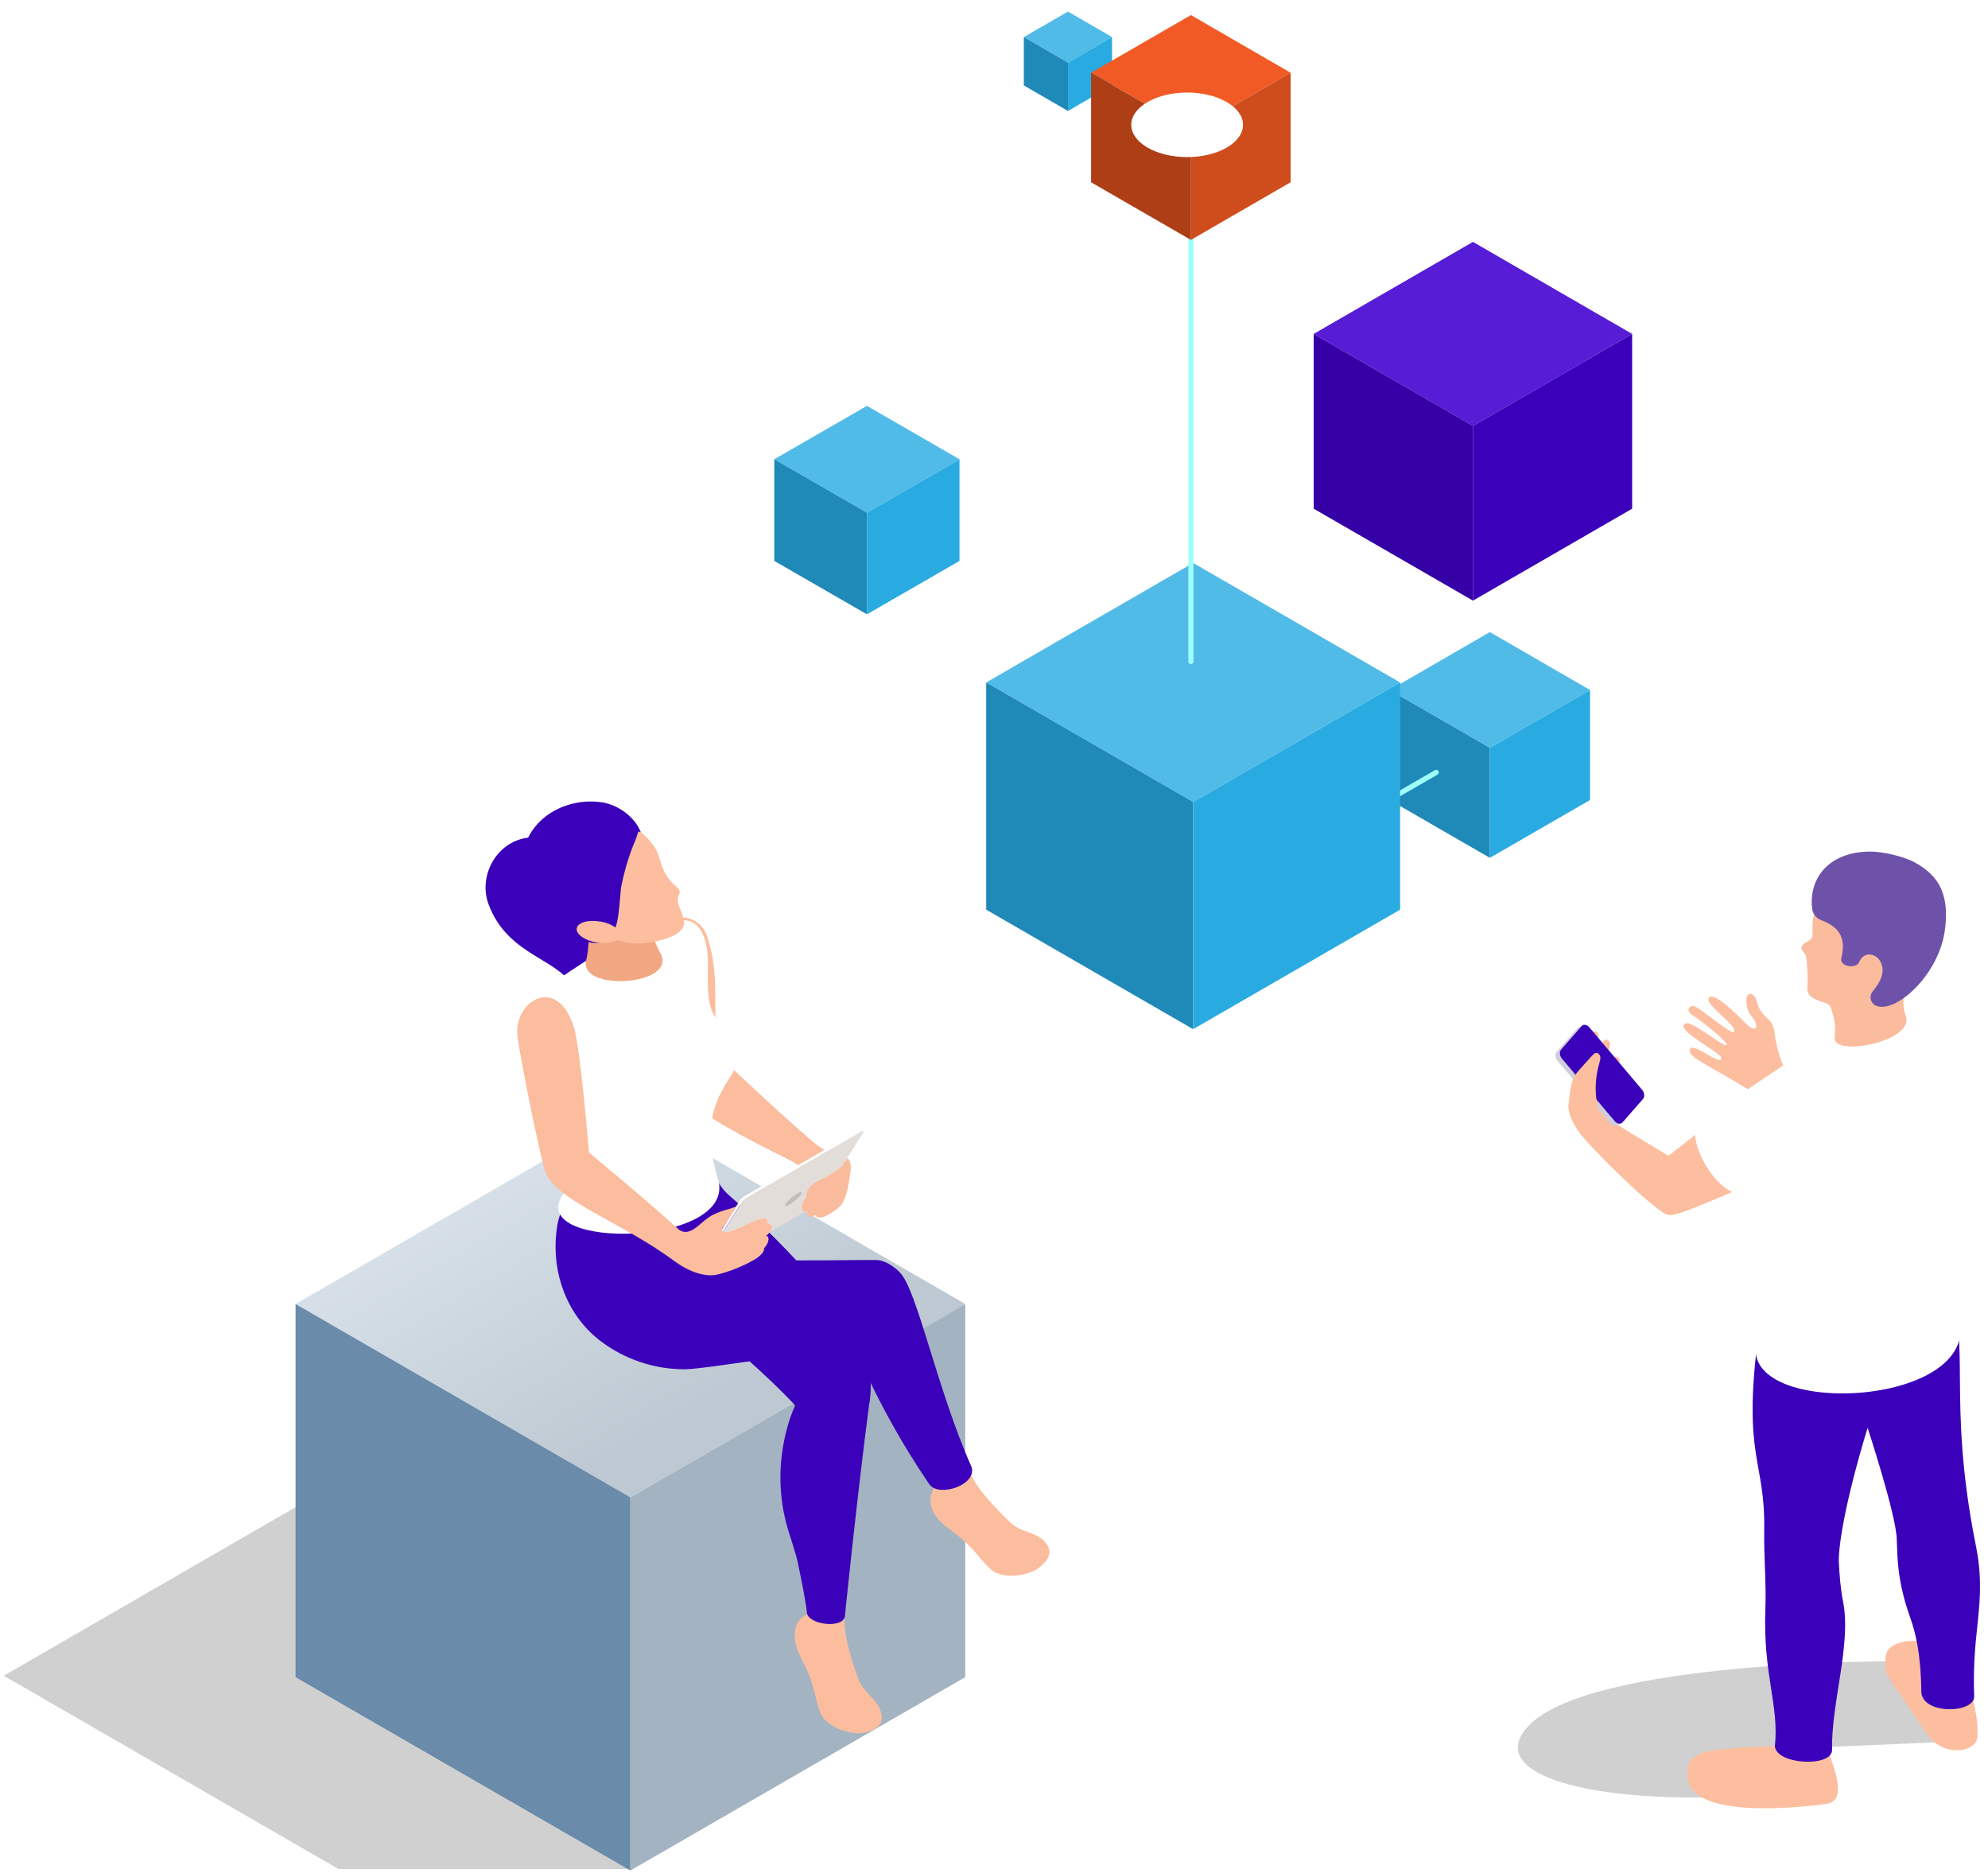 <svg width="516" height="486" viewBox="0 0 516 486" fill="none"
  xmlns="http://www.w3.org/2000/svg">
  <path d="M491.047 431.124C491.047 431.124 413.692 430.974 397.052 447.577C384.46 460.169 411.669 468.827 457.279 465.941C458.216 465.866 459.865 453.985 459.865 453.985L507.949 451.924C509.448 451.774 491.084 431.124 491.084 431.124H491.047Z" fill="#181818" fill-opacity="0.2"/>
  <path d="M496.925 278.078C493.027 279.764 482.721 285.611 481.072 285.236C475.675 283.962 466.381 279.727 464.057 278.265C462.595 277.328 460.946 271.294 460.609 268.146C460.122 263.574 457.498 264.923 456.037 260.126C455.849 259.564 455.737 258.964 455.362 258.477C454.987 258.027 454.313 257.727 453.788 258.065C452.889 258.664 453.376 261.475 453.788 262.412C454.275 263.424 455.137 264.211 455.587 265.223C456.412 266.984 455.325 267.771 453.338 265.785C450.827 263.237 444.044 256.491 443.444 259.226C443.032 261.1 451.202 266.46 450.078 267.771C449.291 268.596 441.083 261.363 439.696 261.1C439.209 260.988 438.647 261.175 438.385 261.588C437.935 262.45 438.76 263.162 439.584 263.649C441.308 264.698 448.766 270.545 448.129 271.219C447.492 271.856 439.621 265.223 437.748 265.56C437.26 265.635 436.848 266.047 436.998 266.572C437.485 268.259 443.707 271.819 445.131 272.981C445.918 273.618 447.117 274.218 446.705 275.005C445.955 275.979 439.696 270.77 438.685 272.119C437.86 274.33 442.02 275.567 454.05 282.875C460.834 286.998 480.622 299.665 485.082 299.665C489.542 299.665 500.411 294.418 500.411 294.418C502.135 292.807 505.695 289.509 506.557 287.335C508.056 283.437 504.421 274.855 496.925 278.115V278.078Z" fill="#FCBE9F"/>
  <path d="M474.587 454.112C474.587 454.112 474.587 453.962 474.587 453.925C474.437 453.213 474.437 452.538 474.587 451.826L464.206 452.876C446.854 453.962 438.271 453.288 438.084 459.397C435.985 471.39 461.732 469.778 473.875 468.166C480.396 467.304 474.999 456.923 474.587 454.112Z" fill="#FCBE9F"/>
  <path d="M511.057 436.31L503.637 430.763C502.325 428.964 502.55 428.439 500.826 427.015C498.09 424.767 489.508 425.666 489.433 430.088C489.095 432.937 489.657 434.248 490.145 435.148C491.606 437.771 498.54 447.441 500.151 449.914C504.311 456.323 513.456 454.824 513.268 450.401C513.156 447.628 513.906 448.527 511.057 436.31Z" fill="#FCBE9F"/>
  <path d="M513.831 408.388C513.681 405.69 513.231 403.029 512.707 400.368C505.323 363.115 511.807 346.887 505.623 336.918L456.302 347.074C452.292 378.443 458.214 378.893 457.914 397.07C457.802 403.816 458.476 410.937 458.214 417.683C457.577 434.51 461.812 442.568 460.687 453.137C460.912 457.971 475.641 458.758 475.529 454.074C475.266 442.043 480.588 426.715 478.377 415.621C477.74 412.398 477.44 408.726 477.29 405.427C477.14 402.167 478.377 391.523 484.748 370.536C484.748 370.536 492.131 392.985 492.319 399.431C492.356 401.005 492.431 402.542 492.506 403.966C492.768 409.288 493.93 414.535 495.729 419.557C497.153 423.529 498.577 429.001 498.69 438.97C498.765 445.079 512.632 444.704 512.407 440.207C511.882 425.478 514.431 418.994 513.831 408.463V408.388Z" fill="#3B00B9"/>
  <path d="M506.064 255.967C510.599 255.967 510.711 259.078 511.311 261.289C518.244 287.86 498.269 297.305 508.575 342.278C513.897 365.327 452.096 368.175 455.844 348.65C458.467 331.934 465.513 309.373 463.227 290.971C462.702 286.774 460.378 281.452 462.177 277.367C463.714 273.881 504.228 255.967 506.064 255.967Z" fill="white"/>
  <path d="M417.173 269.796C416.161 269.383 414.362 272.756 413.875 273.731C414.212 271.82 415.787 268.147 414.212 267.697C411.889 267.022 410.127 274.068 409.378 276.429C408.478 279.278 407.879 282.201 407.392 285.162C407.204 286.286 407.054 286.736 407.092 287.223C407.167 288.684 407.879 291.645 411.102 295.356C416.349 301.39 430.59 315.144 433.026 315.294C434.488 315.369 435.95 314.844 437.336 314.357C442.471 312.52 464.245 303.338 466.457 300.827C469.08 297.829 459.823 278.041 458.137 279.615C451.765 285.574 433.064 299.928 433.064 299.928C433.064 299.928 417.735 290.896 417.96 290.446C419.01 288.497 422.083 280.29 421.071 279.69C420.284 279.203 419.647 280.327 419.309 280.889C419.16 279.39 419.459 277.891 420.097 276.542C421.146 274.293 419.309 273.618 418.185 274.968C417.923 275.305 417.023 276.204 417.023 275.567C417.098 272.644 418.897 270.583 417.136 269.908L417.173 269.796Z" fill="#FCBE9F"/>
  <path d="M468.705 275.643C467.993 274.856 464.919 275.193 464.02 275.755C460.047 278.304 446.031 287.711 441.008 291.684C436.886 294.944 446.218 311.622 452.664 309.561C455.025 308.811 470.354 301.953 471.628 300.303C474.589 296.443 472.752 280.103 468.742 275.606L468.705 275.643Z" fill="white"/>
  <path d="M419.121 290.971L405.404 274.743C404.805 273.994 404.692 272.907 405.217 272.345L410.464 266.348C410.464 266.348 410.689 266.161 410.801 266.086L409.677 266.648C409.677 266.648 409.415 266.798 409.34 266.91L404.093 272.907C403.568 273.507 403.643 274.593 404.28 275.305L417.997 291.533C418.484 292.133 419.196 292.32 419.721 292.058L420.845 291.496C420.321 291.758 419.608 291.571 419.121 290.971Z" fill="#CFCEDD"/>
  <path d="M426.242 282.838L412.525 266.61C411.925 265.86 410.988 265.748 410.464 266.347L405.217 272.344C404.692 272.943 404.767 274.03 405.404 274.742L419.121 290.97C419.721 291.72 420.695 291.832 421.182 291.233L426.429 285.236C426.954 284.637 426.841 283.55 426.242 282.838Z" fill="#3B00B9"/>
  <path d="M415.115 275.868C415.265 275.343 415.452 274.818 415.377 274.294C415.302 273.769 414.89 273.244 414.365 273.244C413.916 273.244 413.578 273.619 413.278 273.919C412.341 274.968 411.405 275.98 410.468 277.029C409.718 277.854 408.931 278.716 408.406 279.728C407.732 281.077 407.319 284.675 407.17 286.324C407.132 286.849 407.394 287.373 407.844 287.636C409.231 288.385 412.079 289.809 413.129 290.297C414.553 290.934 415.714 291.121 415.227 289.285C414.852 287.786 414.44 286.324 414.29 284.75C413.991 281.752 414.29 278.678 415.152 275.83L415.115 275.868Z" fill="#FCBE9F"/>
  <path d="M490.594 290.483C489.32 296.48 509.22 300.64 510.719 293.894C511.806 289.059 516.791 268.896 515.891 264.286C513.53 252.068 502.774 254.617 498.239 261.588C493.592 268.784 490.819 289.434 490.556 290.521L490.594 290.483Z" fill="white"/>
  <path d="M474.925 229.92C471.852 232.993 470.166 237.415 470.465 241.763C470.465 242.25 470.54 242.775 470.353 243.224C470.053 243.899 469.341 244.199 468.704 244.574C468.067 244.948 467.467 245.548 467.617 246.26C467.729 246.785 468.254 247.122 468.516 247.609C468.779 248.059 468.816 248.546 468.891 249.071C469.079 251.17 469.304 253.268 469.154 255.367C469.116 256.042 469.041 256.716 469.229 257.353C469.753 259.115 471.927 259.64 473.651 260.239C474.588 260.539 475 260.801 475.375 262.001C476.424 265.261 476.387 266.798 476.199 269.346C475.825 274.443 497.374 270.171 494.601 263.537C494.264 262.675 493.702 259.714 494.264 258.778C495.95 255.817 501.572 253.868 501.909 244.199C502.659 223.586 482.871 222.049 474.85 229.957L474.925 229.92Z" fill="#FABC9D"/>
  <path d="M477.926 248.509C477.326 251.057 482.048 251.432 482.573 249.633C483.847 246.785 486.733 247.459 487.895 249.258C489.394 251.619 488.569 254.28 486.096 257.241C485.046 258.478 485.496 260.427 486.995 261.026C491.942 263.013 502.848 253.456 504.722 241.988C506.109 232.731 503.71 227.446 496.927 223.773C493.554 221.974 488.195 221 485.496 221C474.703 221 469.418 227.896 470.355 235.841C470.505 237.115 471.367 238.24 472.566 238.727C475.677 239.964 479.575 241.913 477.963 248.546L477.926 248.509Z" fill="#6E52AA"/>
  <path d="M98.528 378.543L0.974 434.872L87.885 485.055H163.702L98.528 378.543Z" fill="#181818" fill-opacity="0.2"/>
  <path d="M163.627 388.587L76.716 338.405L163.627 288.222L250.538 338.405L163.627 388.587Z" fill="url(#paint0_linear_2017_50644)"/>
  <path d="M163.627 485.43L76.716 435.247V338.405L163.627 388.587V485.43Z" fill="#6A8BA9"/>
  <path d="M250.54 435.247L163.629 485.43V388.587L250.54 338.404V435.247Z" fill="#A4B3C1"/>
  <path d="M126.784 234.59C131.956 248.756 146.385 248.681 149.421 257.564C149.683 258.351 149.945 259.288 150.732 259.55C152.906 260.3 161.601 249.281 159.502 241.148C158.828 238.562 157.666 237.438 156.504 235.04C153.993 229.793 145.111 215.851 136.303 217.5C128.658 218.924 124.161 227.394 126.784 234.627V234.59Z" fill="#3B00B9"/>
  <path d="M223.181 436.634C222.806 435.885 220.033 428.577 219.358 423.03C219.096 420.744 219.283 417.333 219.283 414.522C219.283 413.286 210.551 414.822 210.551 414.822C210.476 416.471 210.551 417.708 209.989 418.682C208.527 419.245 207.253 420.369 206.653 421.981C205.979 423.779 206.204 425.841 206.841 427.677C207.44 429.514 208.415 431.2 209.239 432.961C209.989 434.573 210.588 436.222 211.076 437.909C211.713 440.157 212.088 442.443 212.95 444.58C214.261 447.84 219.995 450.126 223.481 449.752C225.992 449.489 229.252 448.365 228.84 445.254C228.278 441.282 225.092 440.232 223.218 436.634H223.181Z" fill="#FBBD9E"/>
  <path d="M225.693 364.077C226.105 360.854 226.255 357.518 225.355 354.37C221.046 339.941 199.383 319.029 189.677 310.596C187.915 309.097 186.453 307.298 185.666 305.087L183.08 297.929C148.001 304.6 161.381 325.925 179.295 340.354C198.934 356.207 206.392 364.752 206.392 364.752C206.392 364.752 199.646 378.281 204.068 395.259C205.042 398.969 206.504 402.567 207.254 406.315C208.191 410.924 209.315 416.584 209.427 418.457C209.652 421.755 219.359 422.805 219.322 419.169C219.322 419.169 222.357 389.15 225.655 364.002L225.693 364.077Z" fill="#3B00B9"/>
  <path d="M262.908 395.634C262.233 395.147 256.499 389.825 253.426 385.177C252.152 383.229 250.803 380.118 249.528 377.607C248.966 376.52 241.845 381.767 241.845 381.767C242.52 383.266 243.12 384.353 243.045 385.477C241.995 386.639 241.358 388.213 241.508 389.937C241.695 391.886 242.82 393.61 244.206 394.959C245.593 396.346 247.205 397.395 248.741 398.632C250.128 399.719 251.402 400.956 252.602 402.23C254.176 403.954 255.525 405.828 257.286 407.364C259.91 409.688 266.056 409.201 269.017 407.289C271.116 405.94 273.552 403.467 271.79 400.881C269.504 397.583 266.168 398.07 262.908 395.709V395.634Z" fill="#FBBD9E"/>
  <path d="M233.526 330.16C232.027 328.736 230.266 327.462 228.242 327.05C226.668 326.712 190.876 327.986 179.446 325.55L154.823 312.096C150.063 311.196 145.528 309.697 144.404 319.779C143.205 330.46 147.177 341.254 155.647 347.85C162.019 352.759 169.889 355.383 177.759 355.345C183.643 355.308 217.448 349.424 220.484 350.061C223.52 350.736 226.031 362.803 241.172 385.14C243.608 388.738 253.764 385.365 252.153 380.643C243.196 360.592 238.024 334.47 233.489 330.16H233.526Z" fill="#3B00B9"/>
  <path d="M218.497 311.533C219.697 309.472 219.659 306.886 219.922 304.562C220.184 302.314 219.472 300.477 217.298 299.915C215.724 299.54 213.85 298.791 209.615 295.118C200.733 287.435 186.679 274.093 186.679 274.093C184.43 262.7 187.278 253.742 183.456 242.761C182.219 239.238 178.096 236.69 174.161 239.051L174.686 249.32C177.834 259.364 175.998 271.994 177.984 284.024C178.621 287.997 197.585 297.404 203.806 300.477C209.39 303.251 210.29 304.9 215.986 310.071C216.811 310.821 217.673 311.233 218.535 311.496L218.497 311.533Z" fill="#FBBD9E"/>
  <path d="M138.781 258.577C136.195 260.938 135.258 264.948 136.495 268.209C138.294 273.006 148.675 284.661 151.036 295.118C151.786 298.416 151.898 300.739 145.902 310.296C136.869 324.65 191.774 323.526 186.34 305.874C179.931 285.074 191.812 280.464 191.774 273.605C191.774 268.546 186.64 266.71 184.878 262.55C182.068 255.991 185.928 246.134 181.168 240.475C174.01 231.968 139.718 257.752 138.818 258.577H138.781Z" fill="white"/>
  <path d="M171.423 247.446C169.549 243.848 168.35 239.838 168.5 235.753L150.36 234.329C153.021 239.426 153.246 244.261 152.122 249.358C150.36 257.378 175.808 255.841 171.46 247.446H171.423Z" fill="#F1A782"/>
  <path d="M180.98 329.299L191.999 311.609C192.186 311.347 192.523 310.972 192.898 310.672C193.086 310.522 193.31 310.372 193.498 310.26L223.03 293.208C223.405 293.02 223.593 292.945 223.667 293.058L224.08 293.545C224.08 293.545 223.817 293.545 223.48 293.695C223.443 293.695 193.91 310.785 193.91 310.785C193.723 310.897 193.498 311.047 193.31 311.197C192.936 311.497 192.561 311.872 192.411 312.134L181.392 329.823C181.392 329.823 181.28 330.123 181.318 330.161L180.905 329.674C180.905 329.674 180.905 329.486 180.98 329.336V329.299Z" fill="white"/>
  <path d="M223.48 293.695L193.948 310.748C193.386 311.085 192.711 311.685 192.449 312.134L181.43 329.824C181.168 330.236 181.43 330.311 181.992 330.011L211.525 312.959C212.087 312.622 212.762 312.022 213.024 311.572L224.043 293.883C224.305 293.47 224.043 293.395 223.48 293.695Z" fill="#E3DDDA"/>
  <path d="M199.084 317.68C200.32 313.52 191.7 319.404 188.852 319.741C187.016 319.966 187.016 318.879 187.99 318.13L191.138 313.07C191.138 313.07 190.913 313.183 190.763 313.22C189.152 313.932 188.103 313.82 185.104 315.244C182.443 316.518 180.644 319.442 178.133 319.704C177.909 319.629 177.234 319.854 176.26 319.142C169.551 312.921 152.873 299.091 152.873 299.091C152.873 299.091 150.662 272.032 148.938 266.523C144.703 253.068 133.797 259.515 134.247 268.284C134.397 271.058 138.894 294.257 141.293 303.401C143.391 311.346 160.969 316.856 174.835 327.125C180.345 331.21 184.43 331.135 185.854 330.835C187.84 330.423 191.588 329.261 195.486 327.087C197.809 325.813 198.596 324.314 198.259 323.976C199.871 322.402 199.721 320.491 198.784 320.828C200.882 319.029 200.695 317.418 199.084 317.643V317.68Z" fill="#FBBD9E"/>
  <path d="M209.353 310.709C209.165 310.034 209.428 309.135 209.877 308.46C210.927 306.961 212.463 306.437 213.813 305.762C215.649 304.862 216.961 304.038 218.61 302.576L219.959 300.478C221.121 301.789 220.896 303.064 220.596 305.2C220.221 307.861 219.547 311.534 218.01 313.033C215.986 315.019 212.501 317.005 211.601 315.356C211.227 315.619 210.777 315.806 210.365 315.806C209.465 315.769 209.203 314.532 209.503 314.419C208.865 314.682 208.228 314.232 208.116 313.52C207.891 311.871 209.315 310.746 209.315 310.746L209.353 310.709Z" fill="#FABC9D"/>
  <path d="M207.93 309.885C207.518 310.597 206.281 311.758 205.157 312.471C204.033 313.183 203.508 313.183 203.92 312.471C204.332 311.758 205.569 310.597 206.693 309.885C207.818 309.173 208.343 309.173 207.93 309.885Z" fill="#C2BCBA"/>
  <path d="M166.631 244.859C170.004 244.446 176.6 243.359 177.462 240.136C178.062 237.85 175.288 234.815 176.075 232.566C176.45 231.516 176.788 231.254 175.551 230.13C173.864 228.593 172.89 227.431 172.028 225.295C170.679 221.997 171.428 219.449 163.67 213.864C161.609 212.365 160.747 211.878 151.527 213.714C149.391 214.127 148.792 214.502 147.293 216.488C144.707 219.898 144.294 221.135 144.707 225.707C144.931 228.106 145.156 230.542 145.981 232.791C147.068 235.714 148.342 238.637 151.115 240.286C154.338 242.198 162.359 245.383 166.631 244.821V244.859Z" fill="#FCBE9F"/>
  <path d="M159.508 241.149C157.634 239.012 150.139 240.474 150.064 240.811C149.914 241.449 153.961 243.997 155.91 244.522C153.774 245.833 133.611 241.074 135.335 223.534C136.534 211.616 147.703 206.819 156.397 208.243C160.52 208.918 164.867 212.066 166.329 216.001C165.467 215.252 165.467 216.863 164.905 218.1C163.856 220.461 162.319 224.733 161.27 229.98C160.932 231.779 160.745 239.275 159.508 241.149Z" fill="#3B00B9"/>
  <path d="M155.76 239.125C158.871 239.65 161.157 241.299 160.932 242.798C160.67 244.297 157.972 245.122 154.861 244.597C151.75 244.072 149.464 242.423 149.689 240.924C149.951 239.425 152.65 238.601 155.76 239.163V239.125Z" fill="#FCBE9F"/>
  <path d="M412.718 179.072L386.706 164.035L360.693 179.072L386.706 194.082L412.718 179.072Z" fill="#51BBE8"/>
  <path d="M386.706 222.623L360.693 207.613V179.072L386.706 194.082V222.623Z" fill="#1F89B8"/>
  <path d="M412.714 207.613L386.702 222.623V194.082L412.714 179.072V207.613Z" fill="#29ABE2"/>
  <path d="M343.132 218.239C342.89 218.239 342.674 218.131 342.54 217.916C342.352 217.593 342.459 217.19 342.782 217.001L372.453 199.866C372.775 199.678 373.179 199.785 373.367 200.108C373.556 200.431 373.448 200.835 373.125 201.023L343.455 218.158C343.455 218.158 343.239 218.239 343.132 218.239Z" fill="#9FFFFA"/>
  <path d="M363.412 177.108L309.693 146.093L255.974 177.108L309.693 208.124L363.412 177.108Z" fill="#51BBE8"/>
  <path d="M309.693 267.089L255.974 236.073V177.108L309.693 208.124V267.089Z" fill="#1F89B8"/>
  <path d="M363.41 236.073L309.69 267.089V208.124L363.41 177.108V236.073Z" fill="#29ABE2"/>
  <path d="M288.638 9.617L277.205 3L265.746 9.617L277.205 16.235L288.638 9.617Z" fill="#51BBE8"/>
  <path d="M277.205 28.797L265.746 22.179V9.617L277.205 16.235V28.797Z" fill="#1F89B8"/>
  <path d="M288.638 22.179L277.205 28.797V16.235L288.638 9.617V22.179Z" fill="#29ABE2"/>
  <path d="M249.044 119.181L225.022 105.327L200.974 119.181L225.022 133.061L249.044 119.181Z" fill="#51BBE8"/>
  <path d="M225.022 159.423L200.974 145.57V119.181L225.022 133.061V159.423Z" fill="#1F89B8"/>
  <path d="M249.045 145.569L225.023 159.423V133.061L249.045 119.181V145.569Z" fill="#29ABE2"/>
  <path d="M309.108 172.335C308.731 172.335 308.436 172.039 308.436 171.662V18.871C308.436 18.494 308.731 18.198 309.108 18.198C309.485 18.198 309.781 18.494 309.781 18.871V171.662C309.781 172.039 309.485 172.335 309.108 172.335Z" fill="#9FFFFA"/>
  <path d="M334.985 18.871L309.108 3.915L283.203 18.871L309.108 33.828L334.985 18.871Z" fill="#F15A24"/>
  <path d="M309.108 62.262L283.203 47.305V18.872L309.108 33.828V62.262Z" fill="#AD3E16"/>
  <path d="M334.982 47.305L309.104 62.261V33.828L334.982 18.872V47.305Z" fill="#CF4C1D"/>
  <g style="mix-blend-mode:overlay" filter="url(#filter0_f_2017_50644)">
    <circle r="11.843" transform="matrix(0.866 0.5 -0.866 0.5 308.129 32.394)" fill="white"/>
  </g>
  <path d="M423.637 86.659L382.319 62.772L340.974 86.659L382.319 110.519L423.637 86.659Z" fill="#571CD6"/>
  <path d="M382.319 155.873L340.974 132.012V86.659L382.319 110.519V155.873Z" fill="#3500A6"/>
  <path d="M423.638 132.012L382.319 155.873V110.519L423.638 86.659V132.012Z" fill="#3B00B9"/>
  <defs>
    <filter id="filter0_f_2017_50644" x="270.013" y="0.409" width="76.232" height="63.969" filterUnits="userSpaceOnUse" color-interpolation-filters="sRGB">
      <feFlood flood-opacity="0" result="BackgroundImageFix"/>
      <feBlend mode="normal" in="SourceGraphic" in2="BackgroundImageFix" result="shape"/>
      <feGaussianBlur stdDeviation="11.806" result="effect1_foregroundBlur_2017_50644"/>
    </filter>
    <linearGradient id="paint0_linear_2017_50644" x1="251.579" y1="389.23" x2="164.117" y2="237.756" gradientUnits="userSpaceOnUse">
      <stop offset="0.309" stop-color="#BDC8D2"/>
      <stop offset="1" stop-color="#E5EDF4"/>
    </linearGradient>
  </defs>
</svg>
